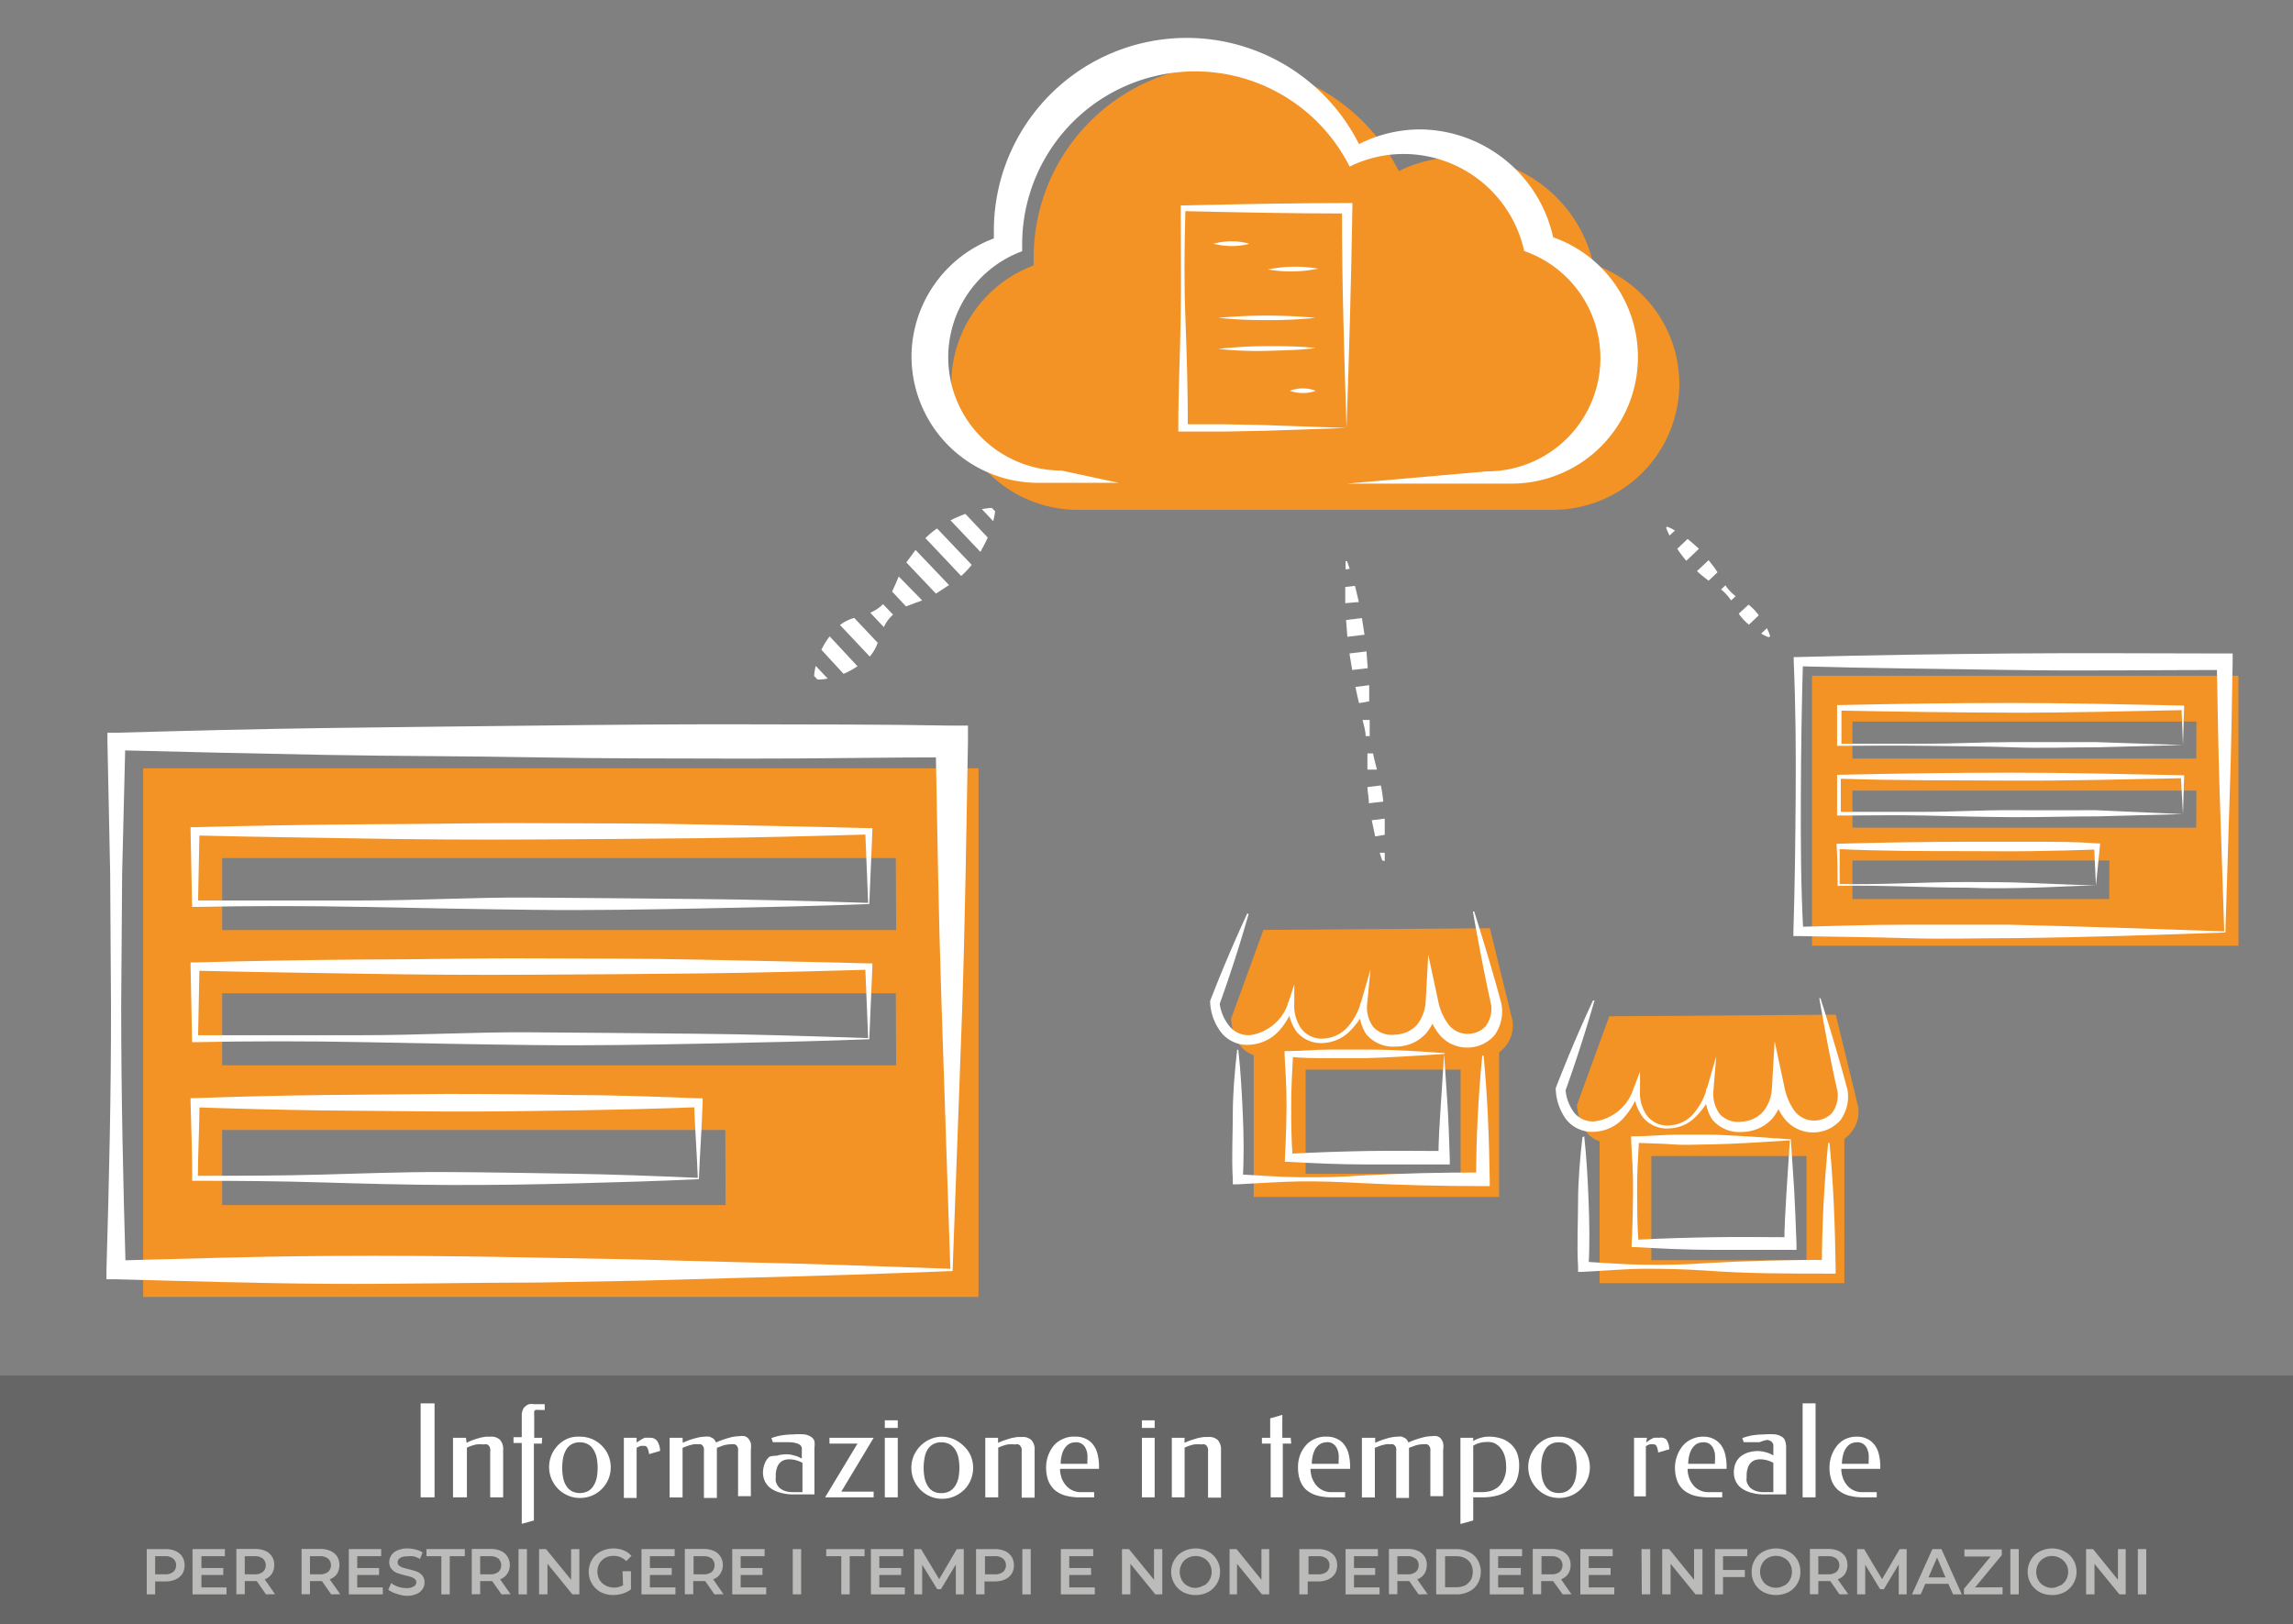 <svg xmlns="http://www.w3.org/2000/svg" viewBox="0 0 141.73 100.41"><rect x="0" y="0" width="141.73" height="100.41" fill="#808080" stroke="none"/><defs><style>.cls-1{opacity:0.2;}.cls-2{fill:#fff;}.cls-3{fill:#bbbbba;}.cls-4{fill:#f39325;}</style></defs><g id="Livello_1" data-name="Livello 1"><rect class="cls-1" y="85.04" width="141.73" height="15.37"/><path class="cls-2" d="M26.86,92.57H26V86.76h.86Z"/><path class="cls-2" d="M28.84,89.2A3.93,3.93,0,0,1,29.3,89l.39-.12.34-.06.31,0a.75.75,0,0,1,.56.19.84.84,0,0,1,.2.62v2.94h-.8V89.75a.55.55,0,0,0,0-.18.44.44,0,0,0-.06-.16.36.36,0,0,0-.13-.11.39.39,0,0,0-.2,0,2.91,2.91,0,0,0-.46,0,2.57,2.57,0,0,0-.59.2v3.07H28V88.89h.8Z"/><path class="cls-2" d="M33.49,89.25H33V94l-.75.21v-5h-.51v-.36h.51V87.44a.82.82,0,0,1,.07-.29.49.49,0,0,1,.16-.21.65.65,0,0,1,.23-.13.93.93,0,0,1,.29,0h.67v.36h-.36a.53.53,0,0,0-.2,0,.13.13,0,0,0-.09.1.74.74,0,0,0,0,.18v1.44h.49Z"/><path class="cls-2" d="M35.85,88.82a1.93,1.93,0,0,1,.75.15,1.91,1.91,0,0,1,1,1,1.93,1.93,0,0,1,0,1.49,1.91,1.91,0,0,1-1,1,1.93,1.93,0,0,1-.75.15,1.81,1.81,0,0,1-.74-.15,1.87,1.87,0,0,1-.61-.41,2,2,0,0,1-.41-.61,1.93,1.93,0,0,1,0-1.49,2,2,0,0,1,.41-.61,1.87,1.87,0,0,1,.61-.41A1.81,1.81,0,0,1,35.85,88.82Zm0,.35a1,1,0,0,0-.52.12.87.87,0,0,0-.33.33,1.49,1.49,0,0,0-.19.5,3.29,3.29,0,0,0,0,1.25,1.43,1.43,0,0,0,.19.49,1,1,0,0,0,.34.33,1.14,1.14,0,0,0,1,0,.9.9,0,0,0,.34-.33,1.44,1.44,0,0,0,.2-.49,3.29,3.29,0,0,0,0-1.25,1.5,1.5,0,0,0-.2-.5.9.9,0,0,0-.34-.33A1,1,0,0,0,35.84,89.17Z"/><path class="cls-2" d="M39.35,89.18l.28-.18.21-.11a.61.61,0,0,1,.18,0,.39.39,0,0,1,.15,0,.52.52,0,0,1,.46.21,1.19,1.19,0,0,1,.17.6l-.68.2a1.15,1.15,0,0,0-.11-.4.2.2,0,0,0-.2-.11l-.2,0a1.14,1.14,0,0,0-.26.12v3.1h-.79V88.89h.79Z"/><path class="cls-2" d="M42.2,89.2a4.25,4.25,0,0,1,.81-.29,2.15,2.15,0,0,1,.55-.09,1.23,1.23,0,0,1,.29,0l.2.09a.53.53,0,0,1,.13.13.7.7,0,0,1,.08.14,5.14,5.14,0,0,1,.84-.3,2.42,2.42,0,0,1,.59-.09,1.06,1.06,0,0,1,.33,0,.49.49,0,0,1,.24.15,1.06,1.06,0,0,1,.15.28,1.8,1.8,0,0,1,0,.43v2.85h-.79V89.75a1.23,1.23,0,0,0,0-.2.46.46,0,0,0-.07-.16.36.36,0,0,0-.14-.1.67.67,0,0,0-.22,0,1.85,1.85,0,0,0-.48.07l-.4.15v3.1h-.8V89.71a.86.86,0,0,0,0-.16.39.39,0,0,0-.06-.15.36.36,0,0,0-.13-.11.54.54,0,0,0-.2,0,1,1,0,0,0-.24,0l-.26.06-.23.08-.2.08v3.07h-.8V88.89h.8Z"/><path class="cls-2" d="M48.76,89.16h-.33l-.25,0-.21,0-.2,0-.09-.25a3.18,3.18,0,0,1,.69-.18,5.43,5.43,0,0,1,.67-.05,4.27,4.27,0,0,1,.68,0,1,1,0,0,1,.41.15.49.49,0,0,1,.21.26,1.61,1.61,0,0,1,0,.42v2.88H49.11a2.88,2.88,0,0,1-.89-.11,1.82,1.82,0,0,1-.61-.29,1.16,1.16,0,0,1-.34-.43,1.25,1.25,0,0,1-.11-.5,1.5,1.5,0,0,1,.11-.58,1,1,0,0,1,.29-.42A1.38,1.38,0,0,1,48,90a2.11,2.11,0,0,1,.64-.09,1.9,1.9,0,0,1,.44.07,1.68,1.68,0,0,1,.48.2v-.49a1.1,1.1,0,0,0,0-.18.33.33,0,0,0-.1-.17.65.65,0,0,0-.25-.12A2,2,0,0,0,48.76,89.16Zm.84,3.09V90.44a1.61,1.61,0,0,0-.39-.16,1.63,1.63,0,0,0-.45-.06,1,1,0,0,0-.35.07.75.75,0,0,0-.4.51,1.25,1.25,0,0,0-.06.4s0,.1,0,.16a.93.93,0,0,0,0,.22,1.22,1.22,0,0,0,.1.24.76.76,0,0,0,.19.21,1,1,0,0,0,.32.16,1.63,1.63,0,0,0,.47.06Z"/><path class="cls-2" d="M52,92.22h2v.35h-3l2-3.32H51.27v-.36H54Z"/><path class="cls-2" d="M55.49,88.28h-.8v-.47h.8Zm0,4.29h-.8V88.89h.8Z"/><path class="cls-2" d="M58.18,88.82a1.94,1.94,0,0,1,.76.15,2.11,2.11,0,0,1,.61.41A1.8,1.8,0,0,1,60,90a1.93,1.93,0,0,1,0,1.49,1.8,1.8,0,0,1-.4.61,2.11,2.11,0,0,1-.61.41,1.94,1.94,0,0,1-.76.15,1.85,1.85,0,0,1-.74-.15,1.94,1.94,0,0,1-.6-.41,2,2,0,0,1-.41-.61,1.93,1.93,0,0,1,0-1.49,2,2,0,0,1,.41-.61,1.94,1.94,0,0,1,.6-.41A1.85,1.85,0,0,1,58.18,88.82Zm0,.35a1,1,0,0,0-.51.12,1,1,0,0,0-.34.33,1.48,1.48,0,0,0-.18.5,3.29,3.29,0,0,0,0,1.25,1.43,1.43,0,0,0,.19.49.87.87,0,0,0,.33.33,1,1,0,0,0,.51.12,1.08,1.08,0,0,0,.52-.12,1,1,0,0,0,.34-.33,1.44,1.44,0,0,0,.2-.49,3.29,3.29,0,0,0,0-1.25,1.5,1.5,0,0,0-.2-.5,1,1,0,0,0-.34-.33A1.08,1.08,0,0,0,58.17,89.17Z"/><path class="cls-2" d="M61.69,89.2a4.77,4.77,0,0,1,.46-.18l.39-.12.35-.06.3,0a.75.75,0,0,1,.56.19.84.84,0,0,1,.2.62v2.94h-.8V89.75a1.09,1.09,0,0,0,0-.18.77.77,0,0,0-.07-.16.36.36,0,0,0-.13-.11.39.39,0,0,0-.2,0,2.91,2.91,0,0,0-.46,0,2.57,2.57,0,0,0-.59.2v3.07H60.9V88.89h.79Z"/><path class="cls-2" d="M66.48,88.82a1.38,1.38,0,0,1,.67.15,1.22,1.22,0,0,1,.45.39,1.6,1.6,0,0,1,.25.58,3.1,3.1,0,0,1,.08.69v.18H65.52a1.58,1.58,0,0,0,.07.47,1.37,1.37,0,0,0,.23.47,1.2,1.2,0,0,0,1,.5h.81v.32h-.82a3.33,3.33,0,0,1-1-.12,1.77,1.77,0,0,1-.65-.36,1.58,1.58,0,0,1-.38-.59,2.37,2.37,0,0,1-.12-.78,2.16,2.16,0,0,1,.45-1.32,1.52,1.52,0,0,1,.55-.42A1.58,1.58,0,0,1,66.48,88.82Zm0,.35a.82.82,0,0,0-.42.11,1,1,0,0,0-.28.3,1.31,1.31,0,0,0-.16.42,2,2,0,0,0-.06.5h1.65v-.17a3.13,3.13,0,0,0,0-.44,1.27,1.27,0,0,0-.11-.36.71.71,0,0,0-.22-.26A.69.69,0,0,0,66.44,89.17Z"/><path class="cls-2" d="M71.37,88.28h-.79v-.47h.79Zm0,4.29h-.79V88.89h.79Z"/><path class="cls-2" d="M73.21,89.2a4.77,4.77,0,0,1,.46-.18l.39-.12.35-.06.3,0a.75.75,0,0,1,.56.19.84.84,0,0,1,.2.62v2.94h-.8V89.75a1.09,1.09,0,0,0,0-.18.77.77,0,0,0-.07-.16.36.36,0,0,0-.13-.11.39.39,0,0,0-.2,0,2.91,2.91,0,0,0-.46,0,2.57,2.57,0,0,0-.59.2v3.07h-.79V88.89h.79Z"/><path class="cls-2" d="M79.81,89.25h-.52v3.32h-.75V89.25H78v-.36h.51v-1.2l.75-.22v1.42h.52Z"/><path class="cls-2" d="M82,88.82a1.36,1.36,0,0,1,.67.15,1.14,1.14,0,0,1,.45.39,1.6,1.6,0,0,1,.25.58,3.1,3.1,0,0,1,.08.69v.18H81a2,2,0,0,0,.07.47,1.58,1.58,0,0,0,.23.47,1.19,1.19,0,0,0,.41.36,1.21,1.21,0,0,0,.62.14h.81v.32h-.82a3.25,3.25,0,0,1-.94-.12,1.74,1.74,0,0,1-.66-.36,1.45,1.45,0,0,1-.37-.59,2.37,2.37,0,0,1-.12-.78,2.11,2.11,0,0,1,.11-.71,1.92,1.92,0,0,1,.34-.61,1.49,1.49,0,0,1,.54-.42A1.58,1.58,0,0,1,82,88.82Zm0,.35a.76.76,0,0,0-.41.11.93.93,0,0,0-.29.3,1.6,1.6,0,0,0-.16.42,2.63,2.63,0,0,0-.06.5h1.66v-.17a3.12,3.12,0,0,0,0-.44,1.27,1.27,0,0,0-.11-.36.71.71,0,0,0-.22-.26A.64.64,0,0,0,81.93,89.17Z"/><path class="cls-2" d="M85,89.2a4.44,4.44,0,0,1,.8-.29,2.28,2.28,0,0,1,.56-.09,1.23,1.23,0,0,1,.29,0l.2.09a.53.53,0,0,1,.13.13.61.61,0,0,1,.07.14,5.55,5.55,0,0,1,.85-.3,2.42,2.42,0,0,1,.59-.09,1.06,1.06,0,0,1,.33,0,.49.49,0,0,1,.24.15.82.82,0,0,1,.14.28,1.37,1.37,0,0,1,0,.43v2.85h-.79V89.75a1.23,1.23,0,0,0,0-.2.77.77,0,0,0-.07-.16.36.36,0,0,0-.14-.1.67.67,0,0,0-.22,0,1.73,1.73,0,0,0-.48.07l-.41.15v3.1h-.79V89.71a.86.86,0,0,0,0-.16.39.39,0,0,0-.06-.15.47.47,0,0,0-.13-.11.54.54,0,0,0-.2,0,1,1,0,0,0-.24,0l-.26.06-.23.08-.2.08v3.07h-.8V88.89H85Z"/><path class="cls-2" d="M91.06,89.09a1.75,1.75,0,0,1,.47-.2,1.6,1.6,0,0,1,.45-.07,2.47,2.47,0,0,1,.86.13,1.67,1.67,0,0,1,.6.38,1.52,1.52,0,0,1,.35.56,2.3,2.3,0,0,1,.11.71,2.64,2.64,0,0,1-.1.74,1.44,1.44,0,0,1-.37.63,2,2,0,0,1-.72.44,3.39,3.39,0,0,1-1.15.16h-.5V94l-.79.22V88.89h.79Zm.84.06a1.53,1.53,0,0,0-.45.06,1.65,1.65,0,0,0-.39.17v2.87h.5a2.15,2.15,0,0,0,.61-.08,1.69,1.69,0,0,0,.42-.23,1.35,1.35,0,0,0,.27-.32,1.89,1.89,0,0,0,.16-.36,1.75,1.75,0,0,0,.07-.36,1.78,1.78,0,0,0,0-.31A2,2,0,0,0,93,90a1.37,1.37,0,0,0-.23-.45,1.16,1.16,0,0,0-.38-.32A1.08,1.08,0,0,0,91.9,89.15Z"/><path class="cls-2" d="M96.36,88.82a1.94,1.94,0,0,1,.76.15,1.91,1.91,0,0,1,1,1,1.93,1.93,0,0,1,0,1.49,1.91,1.91,0,0,1-1,1,1.94,1.94,0,0,1-.76.15,1.88,1.88,0,0,1-.74-.15,1.94,1.94,0,0,1-.6-.41,2,2,0,0,1-.41-.61,1.93,1.93,0,0,1,0-1.49,2,2,0,0,1,.41-.61,1.94,1.94,0,0,1,.6-.41A1.88,1.88,0,0,1,96.36,88.82Zm0,.35a1,1,0,0,0-.52.12.87.87,0,0,0-.33.33,1.49,1.49,0,0,0-.19.5,3.29,3.29,0,0,0,0,1.25,1.43,1.43,0,0,0,.19.49,1,1,0,0,0,.34.33,1.14,1.14,0,0,0,1,0,1,1,0,0,0,.34-.33,1.44,1.44,0,0,0,.2-.49,3.29,3.29,0,0,0,0-1.25,1.5,1.5,0,0,0-.2-.5,1,1,0,0,0-.34-.33A1,1,0,0,0,96.36,89.17Z"/><path class="cls-2" d="M101.75,89.18,102,89l.22-.11a.64.64,0,0,1,.17,0,.44.44,0,0,1,.16,0A.52.52,0,0,1,103,89a1.18,1.18,0,0,1,.18.6l-.69.2a1.2,1.2,0,0,0-.1-.4.23.23,0,0,0-.21-.11l-.19,0a1,1,0,0,0-.26.12v3.1H101V88.89h.8Z"/><path class="cls-2" d="M105.27,88.82a1.38,1.38,0,0,1,.67.15,1.3,1.3,0,0,1,.45.39,1.6,1.6,0,0,1,.25.58,3.1,3.1,0,0,1,.08.69v.18h-2.41a1.58,1.58,0,0,0,.07.47,1.37,1.37,0,0,0,.23.47,1.1,1.1,0,0,0,.41.36,1.19,1.19,0,0,0,.62.14h.81v.32h-.82a3.33,3.33,0,0,1-.95-.12,1.77,1.77,0,0,1-.65-.36,1.47,1.47,0,0,1-.38-.59,2.37,2.37,0,0,1-.12-.78A2.16,2.16,0,0,1,104,89.4a1.52,1.52,0,0,1,.55-.42A1.58,1.58,0,0,1,105.27,88.82Zm0,.35a.82.82,0,0,0-.42.11,1,1,0,0,0-.28.3,1.31,1.31,0,0,0-.16.42,2,2,0,0,0-.06.5H106v-.17a3.13,3.13,0,0,0,0-.44,1.27,1.27,0,0,0-.11-.36.71.71,0,0,0-.22-.26A.69.69,0,0,0,105.23,89.17Z"/><path class="cls-2" d="M108.77,89.16h-.33l-.25,0-.21,0-.2,0-.09-.25a3.25,3.25,0,0,1,.68-.18,5.59,5.59,0,0,1,.68-.05,4.27,4.27,0,0,1,.68,0,1,1,0,0,1,.41.15.43.43,0,0,1,.2.26,1.25,1.25,0,0,1,.06.42v2.88h-1.28a2.88,2.88,0,0,1-.89-.11,1.82,1.82,0,0,1-.61-.29,1.16,1.16,0,0,1-.34-.43,1.25,1.25,0,0,1-.11-.5,1.5,1.5,0,0,1,.1-.58,1.08,1.08,0,0,1,.3-.42,1.38,1.38,0,0,1,.48-.26,2.11,2.11,0,0,1,.64-.09,1.9,1.9,0,0,1,.44.07,1.68,1.68,0,0,1,.48.2v-.49a1.1,1.1,0,0,0,0-.18.42.42,0,0,0-.1-.17.63.63,0,0,0-.26-.12A1.86,1.86,0,0,0,108.77,89.16Zm.84,3.09V90.44a1.61,1.61,0,0,0-.39-.16,1.63,1.63,0,0,0-.45-.06,1,1,0,0,0-.35.07.75.75,0,0,0-.4.51,1.25,1.25,0,0,0-.06.4,1,1,0,0,0,0,.16.6.6,0,0,0,0,.22.82.82,0,0,0,.1.24.63.63,0,0,0,.19.21,1,1,0,0,0,.32.16,1.58,1.58,0,0,0,.47.06Z"/><path class="cls-2" d="M111.42,86.76h.8v5.81h-.8Z"/><path class="cls-2" d="M114.77,88.82a1.38,1.38,0,0,1,.67.15,1.3,1.3,0,0,1,.45.39,1.6,1.6,0,0,1,.25.58,3.1,3.1,0,0,1,.08.69v.18h-2.41a1.58,1.58,0,0,0,.07.47,1.37,1.37,0,0,0,.23.47,1.1,1.1,0,0,0,.41.36,1.19,1.19,0,0,0,.62.14H116v.32h-.82a3.33,3.33,0,0,1-.95-.12,1.77,1.77,0,0,1-.65-.36,1.47,1.47,0,0,1-.38-.59,2.37,2.37,0,0,1-.12-.78,2.16,2.16,0,0,1,.45-1.32A1.52,1.52,0,0,1,114,89,1.58,1.58,0,0,1,114.77,88.82Zm0,.35a.82.82,0,0,0-.42.11,1,1,0,0,0-.28.3,1.31,1.31,0,0,0-.16.42,2,2,0,0,0-.06.5h1.65v-.17a3.13,3.13,0,0,0,0-.44,1.27,1.27,0,0,0-.11-.36.71.71,0,0,0-.22-.26A.69.69,0,0,0,114.73,89.17Z"/><path class="cls-3" d="M10.85,95.89a1,1,0,0,1,.42.35,1,1,0,0,1,.14.53,1,1,0,0,1-.14.53,1,1,0,0,1-.42.35,1.54,1.54,0,0,1-.63.12H9.59v.8H9.07v-2.8h1.15A1.54,1.54,0,0,1,10.85,95.89Zm-.14,1.29a.56.56,0,0,0,0-.82.79.79,0,0,0-.52-.15h-.6v1.12h.6A.79.79,0,0,0,10.71,97.18Z"/><path class="cls-3" d="M14,98.14v.43h-2.1v-2.8h2v.44H12.45v.73H13.8v.43H12.45v.77Z"/><path class="cls-3" d="M16.44,98.57l-.57-.82h-.74v.81h-.52v-2.8h1.15a1.59,1.59,0,0,1,.64.12.91.91,0,0,1,.55.88,1,1,0,0,1-.15.54.89.89,0,0,1-.44.34l.64.92Zm-.19-2.21a.76.76,0,0,0-.51-.15h-.61v1.12h.61a.76.76,0,0,0,.51-.15.56.56,0,0,0,0-.82Z"/><path class="cls-3" d="M20.47,98.57l-.57-.82h-.74v.81h-.52v-2.8h1.15a1.54,1.54,0,0,1,.63.12,1,1,0,0,1,.42.35,1,1,0,0,1,.14.53,1,1,0,0,1-.15.54.92.92,0,0,1-.45.34l.65.92Zm-.19-2.21a.79.79,0,0,0-.52-.15h-.6v1.12h.6a.79.79,0,0,0,.52-.15.56.56,0,0,0,0-.82Z"/><path class="cls-3" d="M23.66,98.14v.43h-2.1v-2.8h2v.44H22.08v.73h1.35v.43H22.08v.77Z"/><path class="cls-3" d="M24.48,98.52a1.35,1.35,0,0,1-.48-.24l.18-.41a1.59,1.59,0,0,0,.43.23,1.69,1.69,0,0,0,.5.08.81.81,0,0,0,.46-.1.29.29,0,0,0,.16-.26.25.25,0,0,0-.09-.2.66.66,0,0,0-.22-.12,2.13,2.13,0,0,0-.36-.1,4.13,4.13,0,0,1-.51-.15.84.84,0,0,1-.34-.24.63.63,0,0,1-.15-.44.78.78,0,0,1,.51-.72,1.46,1.46,0,0,1,.62-.12,2.24,2.24,0,0,1,.51.07,1.33,1.33,0,0,1,.42.18l-.16.4a1.8,1.8,0,0,0-.38-.16,1.39,1.39,0,0,0-.39,0,.81.81,0,0,0-.46.1.32.32,0,0,0-.15.28.23.23,0,0,0,.09.19.61.61,0,0,0,.21.12l.36.1a5,5,0,0,1,.52.15.88.88,0,0,1,.34.24.65.65,0,0,1,.14.43.68.68,0,0,1-.13.42.78.78,0,0,1-.38.3,1.46,1.46,0,0,1-.62.11A2.18,2.18,0,0,1,24.48,98.52Z"/><path class="cls-3" d="M27.28,96.21h-.92v-.44h2.37v.44H27.8v2.36h-.52Z"/><path class="cls-3" d="M31,98.57l-.58-.82h-.74v.81h-.52v-2.8h1.16a1.54,1.54,0,0,1,.63.12.89.89,0,0,1,.41.35.92.92,0,0,1,.15.53.91.91,0,0,1-.6.88l.65.92Zm-.19-2.21a.79.79,0,0,0-.52-.15h-.61v1.12h.61a.79.79,0,0,0,.52-.15.58.58,0,0,0,0-.82Z"/><path class="cls-3" d="M32.05,95.77h.52v2.8h-.52Z"/><path class="cls-3" d="M35.81,95.77v2.8h-.43l-1.54-1.89v1.89h-.52v-2.8h.43l1.55,1.9v-1.9Z"/><path class="cls-3" d="M38.48,97.14H39v1.12a1.64,1.64,0,0,1-.51.26,2,2,0,0,1-.59.09,1.65,1.65,0,0,1-.77-.18,1.42,1.42,0,0,1-.74-1.26,1.44,1.44,0,0,1,.2-.74,1.33,1.33,0,0,1,.54-.51,1.73,1.73,0,0,1,1.42-.07,1.27,1.27,0,0,1,.48.34l-.32.32a1.08,1.08,0,0,0-.78-.32,1.11,1.11,0,0,0-.52.12,1,1,0,0,0-.36.35,1.07,1.07,0,0,0,0,1,1,1,0,0,0,.36.35,1.15,1.15,0,0,0,1.1,0Z"/><path class="cls-3" d="M41.75,98.14v.43h-2.1v-2.8H41.7v.44H40.17v.73h1.35v.43H40.17v.77Z"/><path class="cls-3" d="M44.16,98.57l-.57-.82h-.74v.81h-.52v-2.8h1.15a1.56,1.56,0,0,1,.64.12.89.89,0,0,1,.41.35.92.92,0,0,1,.15.53,1,1,0,0,1-.16.54.89.89,0,0,1-.44.34l.64.92ZM44,96.36a.79.79,0,0,0-.52-.15h-.61v1.12h.61a.79.79,0,0,0,.52-.15.58.58,0,0,0,0-.82Z"/><path class="cls-3" d="M47.36,98.14v.43h-2.1v-2.8h2v.44H45.78v.73h1.35v.43H45.78v.77Z"/><path class="cls-3" d="M49,95.77h.52v2.8H49Z"/><path class="cls-3" d="M52,96.21h-.93v-.44h2.37v.44h-.92v2.36H52Z"/><path class="cls-3" d="M55.93,98.14v.43h-2.1v-2.8h2v.44H54.35v.73H55.7v.43H54.35v.77Z"/><path class="cls-3" d="M59.08,98.57V96.72l-.92,1.53h-.23L57,96.74v1.83h-.49v-2.8h.42l1.12,1.86,1.09-1.86h.43v2.8Z"/><path class="cls-3" d="M62.11,95.89a1,1,0,0,1,.42.35,1,1,0,0,1,.14.53,1,1,0,0,1-.14.53,1,1,0,0,1-.42.35,1.54,1.54,0,0,1-.63.12h-.63v.8h-.52v-2.8h1.15A1.54,1.54,0,0,1,62.11,95.89ZM62,97.18a.56.56,0,0,0,0-.82.79.79,0,0,0-.52-.15h-.6v1.12h.6A.79.79,0,0,0,62,97.18Z"/><path class="cls-3" d="M63.19,95.77h.52v2.8h-.52Z"/><path class="cls-3" d="M67.67,98.14v.43h-2.1v-2.8h2v.44H66.09v.73h1.35v.43H66.09v.77Z"/><path class="cls-3" d="M71.84,95.77v2.8h-.43l-1.54-1.89v1.89h-.52v-2.8h.43l1.55,1.9v-1.9Z"/><path class="cls-3" d="M73.13,98.43a1.42,1.42,0,0,1-.74-1.26,1.4,1.4,0,0,1,.2-.73,1.29,1.29,0,0,1,.54-.52,1.66,1.66,0,0,1,.77-.19,1.63,1.63,0,0,1,.77.19,1.33,1.33,0,0,1,.54.51,1.35,1.35,0,0,1,.2.74,1.33,1.33,0,0,1-.2.74,1.42,1.42,0,0,1-.54.52,1.62,1.62,0,0,1-.77.18A1.65,1.65,0,0,1,73.13,98.43Zm1.28-.4a.91.91,0,0,0,.35-.35,1,1,0,0,0,0-1,.91.91,0,0,0-.35-.35,1,1,0,0,0-.51-.13,1,1,0,0,0-.5.13.84.84,0,0,0-.35.35,1,1,0,0,0-.13.5,1,1,0,0,0,.13.51.84.84,0,0,0,.35.35,1,1,0,0,0,.5.13A1,1,0,0,0,74.41,98Z"/><path class="cls-3" d="M78.45,95.77v2.8H78l-1.54-1.89v1.89H76v-2.8h.43l1.54,1.9v-1.9Z"/><path class="cls-3" d="M82.09,95.89a1,1,0,0,1,.42.35,1,1,0,0,1,.14.53,1,1,0,0,1-.14.53,1,1,0,0,1-.42.35,1.54,1.54,0,0,1-.63.12h-.63v.8h-.52v-2.8h1.15A1.54,1.54,0,0,1,82.09,95.89ZM82,97.18a.56.56,0,0,0,0-.82.79.79,0,0,0-.52-.15h-.6v1.12h.6A.79.79,0,0,0,82,97.18Z"/><path class="cls-3" d="M85.27,98.14v.43h-2.1v-2.8h2v.44H83.69v.73H85v.43H83.69v.77Z"/><path class="cls-3" d="M87.68,98.57l-.57-.82h-.74v.81h-.52v-2.8H87a1.59,1.59,0,0,1,.64.12.94.94,0,0,1,.41.35.91.91,0,0,1,.14.53,1,1,0,0,1-.15.54.89.89,0,0,1-.44.34l.64.92Zm-.19-2.21a.76.76,0,0,0-.51-.15h-.61v1.12H87a.76.76,0,0,0,.51-.15.56.56,0,0,0,0-.82Z"/><path class="cls-3" d="M88.77,95.77H90a1.67,1.67,0,0,1,.79.18,1.17,1.17,0,0,1,.54.49,1.45,1.45,0,0,1,0,1.47,1.23,1.23,0,0,1-.54.49,1.67,1.67,0,0,1-.79.17H88.77ZM90,98.13a1.35,1.35,0,0,0,.55-.11,1,1,0,0,0,.36-.34,1,1,0,0,0,.12-.51,1,1,0,0,0-.12-.5.9.9,0,0,0-.36-.34,1.2,1.2,0,0,0-.55-.12h-.68v1.92Z"/><path class="cls-3" d="M94.18,98.14v.43h-2.1v-2.8h2v.44H92.6v.73H94v.43H92.6v.77Z"/><path class="cls-3" d="M96.59,98.57,96,97.75h-.74v.81h-.52v-2.8h1.15a1.54,1.54,0,0,1,.63.12,1,1,0,0,1,.42.35,1,1,0,0,1,.14.53,1,1,0,0,1-.15.54.94.94,0,0,1-.44.34l.64.92Zm-.19-2.21a.78.78,0,0,0-.51-.15h-.61v1.12h.61a.78.78,0,0,0,.51-.15.56.56,0,0,0,0-.82Z"/><path class="cls-3" d="M99.78,98.14v.43h-2.1v-2.8h2v.44H98.2v.73h1.35v.43H98.2v.77Z"/><path class="cls-3" d="M101.46,95.77H102v2.8h-.52Z"/><path class="cls-3" d="M105.23,95.77v2.8h-.43l-1.54-1.89v1.89h-.52v-2.8h.43l1.54,1.9v-1.9Z"/><path class="cls-3" d="M106.5,96.21v.85h1.35v.44H106.5v1.07H106v-2.8h2v.44Z"/><path class="cls-3" d="M109,98.43a1.39,1.39,0,0,1-.73-1.26,1.4,1.4,0,0,1,.19-.73,1.29,1.29,0,0,1,.54-.52,1.68,1.68,0,0,1,1.55,0,1.33,1.33,0,0,1,.54.51,1.43,1.43,0,0,1,.19.74,1.39,1.39,0,0,1-.73,1.26,1.76,1.76,0,0,1-1.55,0Zm1.28-.4a.84.84,0,0,0,.35-.35,1,1,0,0,0,.13-.51,1,1,0,0,0-.13-.5.84.84,0,0,0-.35-.35,1,1,0,0,0-.51-.13,1,1,0,0,0-.5.13.84.84,0,0,0-.35.35,1,1,0,0,0-.13.5,1,1,0,0,0,.13.51.84.84,0,0,0,.35.35,1,1,0,0,0,.5.13A1,1,0,0,0,110.31,98Z"/><path class="cls-3" d="M113.7,98.57l-.57-.82h-.74v.81h-.52v-2.8H113a1.54,1.54,0,0,1,.63.12,1,1,0,0,1,.42.35,1,1,0,0,1,.14.53,1,1,0,0,1-.15.54.92.92,0,0,1-.45.34l.65.92Zm-.19-2.21a.79.79,0,0,0-.52-.15h-.6v1.12h.6a.79.79,0,0,0,.52-.15.56.56,0,0,0,0-.82Z"/><path class="cls-3" d="M117.36,98.57V96.72l-.92,1.53h-.23l-.92-1.51v1.83h-.5v-2.8h.43l1.11,1.86,1.09-1.86h.43v2.8Z"/><path class="cls-3" d="M120.43,97.92H119l-.28.65h-.54l1.26-2.8H120l1.26,2.8h-.54Zm-.18-.4-.52-1.23-.53,1.23Z"/><path class="cls-3" d="M123.78,98.13v.44h-2.39v-.34l1.65-2h-1.62v-.44h2.31v.35l-1.65,2Z"/><path class="cls-3" d="M124.26,95.77h.52v2.8h-.52Z"/><path class="cls-3" d="M126.07,98.43a1.42,1.42,0,0,1-.74-1.26,1.4,1.4,0,0,1,.2-.73,1.29,1.29,0,0,1,.54-.52,1.66,1.66,0,0,1,.77-.19,1.63,1.63,0,0,1,.77.19,1.33,1.33,0,0,1,.54.51,1.44,1.44,0,0,1,.2.74,1.42,1.42,0,0,1-.74,1.26,1.62,1.62,0,0,1-.77.18A1.65,1.65,0,0,1,126.07,98.43Zm1.28-.4a1,1,0,0,0,.35-.35,1,1,0,0,0,0-1,1,1,0,0,0-.86-.48.93.93,0,0,0-.5.13.84.84,0,0,0-.35.35,1,1,0,0,0-.13.5,1,1,0,0,0,.13.51.84.84,0,0,0,.35.35.93.93,0,0,0,.5.13A1,1,0,0,0,127.35,98Z"/><path class="cls-3" d="M131.39,95.77v2.8H131l-1.54-1.89v1.89h-.52v-2.8h.43l1.54,1.9v-1.9Z"/><path class="cls-3" d="M132.14,95.77h.52v2.8h-.52Z"/><path class="cls-4" d="M8.85,47.5V80.18H60.48V47.5Zm36,27H13.73V69.86h31.1Zm10.54-8.64H13.73V61.41H55.37Zm0-8.36H13.73V53.05H55.37Z"/><path class="cls-4" d="M98.49,16.35A8.5,8.5,0,0,0,90.2,9.71a8.4,8.4,0,0,0-3.74.87,11.92,11.92,0,0,0-22.57,5.34c0,.16,0,.32,0,.49a7.82,7.82,0,0,0-5.09,7.31h0a7.82,7.82,0,0,0,7.8,7.8H96a7.82,7.82,0,0,0,7.8-7.8h0A7.82,7.82,0,0,0,98.49,16.35Z"/><path class="cls-2" d="M96,14.67A8.5,8.5,0,0,0,87.69,8,8.4,8.4,0,0,0,84,8.91a11.92,11.92,0,0,0-22.57,5.33c0,.17,0,.33,0,.5a7.83,7.83,0,0,0-5.09,7.31h0a7.83,7.83,0,0,0,7.81,7.8h5l-3.54-.76a7,7,0,0,1-7-7h0a7,7,0,0,1,4.57-6.56c0-.15,0-.29,0-.44a10.69,10.69,0,0,1,20.24-4.79,7.54,7.54,0,0,1,3.35-.78,7.64,7.64,0,0,1,7.44,6,7,7,0,0,1,4.71,6.62h0a7,7,0,0,1-7,7l-8.67.76H93.44a7.82,7.82,0,0,0,7.8-7.8h0A7.84,7.84,0,0,0,96,14.67Z"/><path class="cls-2" d="M58.88,78.58c-4.15.16-8.37.31-12.65.41l-6.42.18-6.49.12c-4.34,0-8.7.11-13.07.08s-8.73-.17-13.07-.28h-.6l0-.57c.16-5.45.29-10.9.28-16.34L6.81,54l-.17-8.17,0-.53h.56c4.3-.12,8.61-.23,12.91-.29s8.6-.1,12.91-.15,8.6-.09,12.9-.08,8.61,0,12.91.08h1l0,1c-.1,5.56-.18,11.13-.36,16.6Zm-.14-.14-.55-16.53c-.18-5.42-.26-10.75-.36-16.09l1,1c-4.3,0-8.61.09-12.91.08s-8.6,0-12.9-.08-8.61-.07-12.91-.15-8.61-.18-12.91-.29l.55-.55L7.55,54l-.06,8.18c0,5.44.12,10.89.28,16.34l-.59-.59c4.27-.11,8.51-.25,12.74-.28s8.49,0,12.75.09l6.42.12,6.48.17C49.9,78.12,54.28,78.28,58.74,78.44Z"/><path class="cls-2" d="M53.73,64.25c-3.35.13-6.79.2-10.23.27s-6.94.13-10.46.09-7-.11-10.53-.18-7-.07-10.45,0h-.19v-.18l-.09-4.48v-.27h.28q5.21-.14,10.41-.18c3.47,0,6.94-.09,10.41-.07s6.94,0,10.41.08,6.94.13,10.41.23h.22v.21Zm-.07-.07-.18-4.44.22.21c-3.47.1-6.94.19-10.41.23s-6.94.06-10.41.08-6.94,0-10.41-.06-6.94-.1-10.41-.19l.27-.27-.09,4.48L12.06,64c3.46,0,6.92,0,10.37,0s6.84-.2,10.28-.18,6.91.06,10.37.09S50.07,64.06,53.66,64.18Z"/><path class="cls-2" d="M43.2,72.9c-2.48.12-5,.19-7.61.26s-5.18.11-7.81.1-5.28-.08-7.9-.16S14.66,73,12.06,73h-.18v-.18c0-1.56-.06-3.11-.1-4.67v-.26h.28q3.89-.14,7.77-.19l7.78-.07q3.88,0,7.78.07c2.59,0,5.18.1,7.77.2h.27v.25C43.38,69.82,43.25,71.39,43.2,72.9Zm-.07-.08c-.06-1.6-.18-3.14-.23-4.63l.26.26c-2.59.1-5.18.16-7.77.2s-5.19.08-7.78.07l-7.78-.07q-3.88-.06-7.77-.19l.27-.27c0,1.56-.1,3.11-.1,4.67l-.17-.17c2.58,0,5.17,0,7.73-.07s5.09-.17,7.65-.16,5.15.06,7.74.1S40.42,72.7,43.13,72.82Z"/><path class="cls-2" d="M53.73,55.89c-3.35.13-6.79.2-10.23.27s-6.94.13-10.46.09-7-.11-10.53-.18-7-.07-10.45,0h-.19v-.18l-.09-4.48v-.27h.28q5.21-.14,10.41-.18c3.47,0,6.94-.09,10.41-.07s6.94,0,10.41.08,6.94.13,10.41.23h.22v.21Zm-.07-.07-.18-4.44.22.21c-3.47.1-6.94.19-10.41.23s-6.94.06-10.41.08-6.94,0-10.41-.06-6.94-.1-10.41-.19l.27-.27-.09,4.48-.18-.19c3.46,0,6.92,0,10.37,0s6.84-.2,10.28-.18,6.91.06,10.37.09S50.07,55.7,53.66,55.82Z"/><path class="cls-2" d="M50.32,41.79a3.83,3.83,0,0,1,.1-.62l.74.78a3.06,3.06,0,0,1-.63.06Z"/><path class="cls-2" d="M50.77,40.17a5.26,5.26,0,0,1,.51-.83L53,41.19a5.09,5.09,0,0,1-.86.47Z"/><path class="cls-2" d="M51.92,38.64a2.69,2.69,0,0,1,.88-.44l1.45,1.54a2.63,2.63,0,0,1-.49.85Z"/><path class="cls-2" d="M53.79,37.88a2.44,2.44,0,0,0,.79-.53l.62.65a2.34,2.34,0,0,0-.57.77Z"/><path class="cls-2" d="M55.14,36.57c.15-.3.28-.62.41-.93L57,37.12c-.32.12-.65.23-1,.37Z"/><polygon class="cls-2" points="56.02 34.77 56.59 34 58.66 36.17 57.85 36.7 56.02 34.77"/><path class="cls-2" d="M57.2,33.27a5.21,5.21,0,0,1,.72-.6l2.14,2.25a5.31,5.31,0,0,1-.65.69Z"/><path class="cls-2" d="M58.75,32.17a8.5,8.5,0,0,1,.92-.4l1.38,1.46c-.13.32-.3.6-.45.89Z"/><path class="cls-2" d="M60.69,31.48a3.75,3.75,0,0,1,.61-.08l.21.21a5.07,5.07,0,0,1-.12.61Z"/><path class="cls-2" d="M85.44,53.2c-.06-.16-.11-.32-.16-.48l.31,0c0,.17,0,.34,0,.51Z"/><path class="cls-2" d="M85,51.71c-.07-.34-.15-.68-.21-1l.8-.1c0,.35,0,.7,0,1Z"/><path class="cls-2" d="M84.61,49.66c0-.34-.08-.68-.09-1l.83-.1a8.81,8.81,0,0,1,.15,1Z"/><path class="cls-2" d="M84.52,47.58c0-.34,0-.69,0-1l.35,0c.06.34.16.67.24,1Z"/><path class="cls-2" d="M84.41,45.51c0-.35-.12-.69-.19-1l.44,0c0,.35,0,.69,0,1Z"/><path class="cls-2" d="M84,43.47c-.08-.34-.16-.68-.22-1l.85-.11c0,.35,0,.7,0,1Z"/><polygon class="cls-2" points="83.58 41.42 83.41 40.4 84.46 40.27 84.54 41.31 83.58 41.42"/><polygon class="cls-2" points="83.28 39.37 83.2 38.33 84.18 38.21 84.34 39.24 83.28 39.37"/><path class="cls-2" d="M83.15,37.29c0-.34,0-.69,0-1l.6-.07c.08.33.17.67.24,1Z"/><path class="cls-2" d="M83.17,35.2c0-.17,0-.34,0-.51h.09c.06.16.11.32.16.48Z"/><path class="cls-2" d="M109.34,39.4a2.37,2.37,0,0,1-.48-.23l.35-.33a2.65,2.65,0,0,1,.2.49Z"/><path class="cls-2" d="M108.1,38.62a3.39,3.39,0,0,1-.63-.68l.61-.56a3.58,3.58,0,0,1,.63.66Z"/><path class="cls-2" d="M107,37.12a3.08,3.08,0,0,0-.62-.68l.27-.25a2.86,2.86,0,0,0,.63.67Z"/><path class="cls-2" d="M105.61,35.9a8.38,8.38,0,0,1-.72-.59l.72-.68c.19.25.39.49.55.75Z"/><path class="cls-2" d="M104.23,34.67a8,8,0,0,1-.56-.74l.64-.61c.25.2.48.4.7.61Z"/><path class="cls-2" d="M103.19,33.11c-.07-.16-.15-.31-.21-.49l.07-.06a3.07,3.07,0,0,1,.48.24Z"/><path class="cls-4" d="M112,41.78V58.47h26.36V41.78Zm18.37,13.8H114.5V53.2h15.88Zm5.38-4.41H114.5V48.88h21.26Zm0-4.27H114.5V44.61h21.26Z"/><path class="cls-2" d="M137.55,57.65c-4.24.15-8.62.3-13.05.35-2.22,0-4.44.07-6.67,0s-4.46-.08-6.67-.13h-.31v-.29c.09-2.78.12-5.56.14-8.34s0-5.57-.12-8.35v-.27h.29c4.39-.12,8.78-.18,13.18-.22s8.78,0,13.18,0H138v.5c-.05,2.84-.09,5.68-.19,8.48Zm-.07-.07-.28-8.44c-.09-2.77-.13-5.49-.18-8.22l.5.5c-4.4,0-8.79.07-13.18,0s-8.79-.1-13.18-.23l.28-.28c-.08,2.78-.12,5.57-.13,8.35s0,5.56.15,8.34l-.3-.3c2.18-.05,4.34-.13,6.5-.13s4.34,0,6.52,0C128.53,57.27,132.94,57.42,137.48,57.58Z"/><path class="cls-2" d="M134.93,50.33l-5.23.14c-1.78,0-3.54.06-5.34.05s-3.59-.06-5.38-.1-3.56,0-5.34,0h-.09v-.1l0-2.28v-.14h.14c3.55-.08,7.09-.13,10.64-.13s7.08.09,10.63.16H135V48Zm0,0L134.8,48l.11.11c-3.55.07-7.09.17-10.63.15s-7.09,0-10.64-.12l.14-.14,0,2.28-.1-.09c1.77,0,3.54,0,5.3,0s3.5-.11,5.25-.1,3.53,0,5.3,0Z"/><path class="cls-2" d="M129.55,54.75c-1.27,0-2.57.1-3.89.13s-2.65.06-4,0c-2.69,0-5.38-.17-8-.11h-.08v-.09c0-.8,0-1.59-.06-2.39v-.13h.14c2.65-.07,5.3-.12,8-.12,1.32,0,2.64,0,4,0s2.64,0,4,.1h.14v.12Zm0,0-.11-2.37.13.14c-1.33.05-2.65.08-4,.1s-2.65,0-4,0c-2.65,0-5.3,0-8-.13l.14-.14c0,.8,0,1.59,0,2.39l-.09-.09c2.65.06,5.26-.12,7.86-.12,1.31,0,2.63,0,4,.06Z"/><path class="cls-2" d="M134.93,46.06l-5.23.14c-1.78,0-3.54.07-5.34,0s-3.59-.06-5.38-.09-3.56,0-5.34,0h-.09v-.09l0-2.29v-.14h.14c3.55-.08,7.09-.13,10.64-.13s7.08.09,10.63.16H135v.11Zm0,0-.09-2.27.11.11c-3.55.07-7.09.17-10.63.16s-7.09-.06-10.64-.13l.14-.14,0,2.29-.1-.1c1.77,0,3.54,0,5.3,0s3.5-.1,5.25-.1,3.53,0,5.3,0Z"/><path class="cls-4" d="M93.49,63.11l-1.4-5.72-14,.1-2,5.5s.06,1.81,1.4,2.24V74H92.66V65.06A2.06,2.06,0,0,0,93.49,63.11Zm-3.21,9.46H80.7V66.13h9.58Z"/><path class="cls-2" d="M77.18,56.5q-.81,2.84-1.8,5.59l0-.11A2.78,2.78,0,0,0,76,63.45a1.5,1.5,0,0,0,1.32.54,2.93,2.93,0,0,0,2.33-2.06L80,60.86,80,62a2.47,2.47,0,0,0,.43,1.59,1.58,1.58,0,0,0,1.47.61,2.11,2.11,0,0,0,1.45-.77,3.88,3.88,0,0,0,.78-1.49l.58-2L84.51,62a2.05,2.05,0,0,0,.38,1.5,1.55,1.55,0,0,0,1.37.46,1.85,1.85,0,0,0,1.34-.62,2.56,2.56,0,0,0,.52-1.42l.16-2.9.61,2.85a3.53,3.53,0,0,0,.58,1.38,1.47,1.47,0,0,0,1.12.66,1.53,1.53,0,0,0,1.22-.44,1.82,1.82,0,0,0,.36-1.33v0c-.42-1.92-.79-3.85-1.13-5.79l.08,0c.59,1.88,1.16,3.76,1.67,5.66h0v0A2.52,2.52,0,0,1,92.38,64a2.23,2.23,0,0,1-1.83.76,2.21,2.21,0,0,1-1.73-1,4.18,4.18,0,0,1-.7-1.74l.77,0a3.22,3.22,0,0,1-.75,1.87,2.47,2.47,0,0,1-1.85.81,2.16,2.16,0,0,1-1.85-.77A2.54,2.54,0,0,1,84.09,62l.41.1a4.44,4.44,0,0,1-1,1.58,2.5,2.5,0,0,1-1.65.8,2,2,0,0,1-1.7-.68A3.13,3.13,0,0,1,79.59,62L80,62a4.36,4.36,0,0,1-.89,1.67,2.64,2.64,0,0,1-1.75.91,2.06,2.06,0,0,1-1.88-.75A3.33,3.33,0,0,1,74.8,62v-.06l0-.06c.7-1.82,1.47-3.62,2.29-5.4Z"/><path class="cls-2" d="M76.54,64.91c.15,1.35.22,2.69.28,4s.07,2.69,0,4l-.32-.31c1.27.06,2.53.17,3.79.18s2.53,0,3.79-.1q3.8-.21,7.58-.19l-.42.42c0-2.55.13-5.1.38-7.65h.08c.25,2.55.34,5.1.38,7.65v.42h-.43q-3.78,0-7.58-.19c-1.26-.07-2.52-.12-3.79-.1s-2.52.12-3.79.18l-.29,0,0-.33c-.08-1.35,0-2.69,0-4s.12-2.69.27-4Z"/><path class="cls-2" d="M89.26,65.16c-1.71.11-3.32.22-4.89.26-.78,0-1.56,0-2.34,0s-1.55,0-2.33-.09l.23-.24c-.06,1.08-.12,2.15-.12,3.22s0,2.15.09,3.22l-.2-.2c1.6-.09,3.19-.14,4.79-.17s3.2,0,4.79,0l-.37.37c0-1,.07-2.06.14-3.12Zm0,0,.21,3.14c.07,1.09.1,2.21.14,3.32v.37h-.39c-1.59,0-3.19,0-4.79,0s-3.19-.07-4.79-.16h-.22v-.2c.06-1.07.09-2.14.1-3.22s-.06-2.14-.12-3.22l0-.21.25,0c.81,0,1.63-.09,2.46-.09s1.64,0,2.45,0C86.24,64.89,87.82,65,89.31,65.11Z"/><path class="cls-4" d="M114.86,68.45l-1.39-5.72-14,.1-2,5.49s.06,1.81,1.4,2.24v8.77H114V70.4A2.05,2.05,0,0,0,114.86,68.45Zm-3.2,9.46h-9.59V71.47h9.59Z"/><path class="cls-2" d="M98.56,61.84c-.54,1.88-1.14,3.75-1.8,5.59l0-.12a2.77,2.77,0,0,0,.54,1.48,1.48,1.48,0,0,0,1.32.53,2.93,2.93,0,0,0,2.34-2l.41-1.07,0,1.13a2.43,2.43,0,0,0,.43,1.59,1.59,1.59,0,0,0,1.47.6,2.06,2.06,0,0,0,1.44-.76,4.17,4.17,0,0,0,.79-1.5l.58-2-.17,2.07a2.13,2.13,0,0,0,.39,1.5,1.55,1.55,0,0,0,1.37.46A1.86,1.86,0,0,0,109,68.7a2.48,2.48,0,0,0,.52-1.43l.17-2.89.61,2.85a3.74,3.74,0,0,0,.57,1.38,1.51,1.51,0,0,0,1.12.66,1.55,1.55,0,0,0,1.23-.44,1.83,1.83,0,0,0,.36-1.33v0c-.43-1.91-.79-3.85-1.13-5.79h.07c.6,1.87,1.16,3.76,1.67,5.65v0h0a2.49,2.49,0,0,1-.43,1.89,2.26,2.26,0,0,1-3.55-.21,4.08,4.08,0,0,1-.7-1.74l.77,0a3.22,3.22,0,0,1-.75,1.87,2.53,2.53,0,0,1-1.85.81,2.17,2.17,0,0,1-1.85-.77,2.6,2.6,0,0,1-.36-1.92l.42.09a4.52,4.52,0,0,1-1,1.58,2.41,2.41,0,0,1-1.65.8,1.94,1.94,0,0,1-1.69-.68,3.1,3.1,0,0,1-.59-1.76l.36.06a4.34,4.34,0,0,1-.9,1.66,2.56,2.56,0,0,1-1.74.92,2.06,2.06,0,0,1-1.88-.76,3.37,3.37,0,0,1-.64-1.87v0l0-.06c.71-1.83,1.47-3.63,2.3-5.41Z"/><path class="cls-2" d="M97.92,70.25c.15,1.34.22,2.69.27,4s.08,2.69,0,4L97.88,78c1.26.07,2.53.18,3.79.19s2.53,0,3.79-.1c2.52-.14,5.05-.2,7.58-.2l-.43.43c0-2.56.14-5.11.39-7.66h.08c.25,2.55.34,5.1.38,7.66v.42H113c-2.53,0-5.06,0-7.58-.19-1.26-.08-2.53-.12-3.79-.11s-2.53.13-3.79.19h-.3v-.32c-.08-1.35,0-2.7,0-4s.12-2.7.27-4Z"/><path class="cls-2" d="M110.63,70.5c-1.7.11-3.31.22-4.88.25-.78,0-1.57.06-2.34,0s-1.55-.06-2.34-.1l.24-.23c-.06,1.07-.13,2.15-.12,3.22s0,2.14.09,3.22l-.21-.21c1.6-.09,3.2-.13,4.8-.16s3.19,0,4.79,0l-.37.38c0-1,.07-2.06.13-3.12Zm.06-.06.21,3.15c.06,1.09.1,2.2.14,3.32v.36h-.39c-1.6,0-3.2,0-4.79,0s-3.2-.08-4.8-.17h-.21v-.19c.06-1.08.08-2.15.09-3.22s-.06-2.15-.12-3.22v-.22h.24c.82,0,1.64-.09,2.46-.1s1.64,0,2.45,0C107.61,70.22,109.2,70.33,110.69,70.44Z"/><path class="cls-2" d="M83.23,26.46l-5,.17-2.57.05c-.85,0-1.72,0-2.58,0h-.25v-.25c0-2.26.11-4.53.15-6.79s0-4.53,0-6.8V12.7h.16c3.38-.08,6.76-.14,10.14-.15h.31v.3C83.52,17.46,83.38,22.08,83.23,26.46Zm0,0c-.15-4.67-.29-9.11-.28-13.57l.3.31c-3.38,0-6.76-.07-10.14-.15l.16-.16c-.06,2.27-.09,4.53,0,6.8s.15,4.53.15,6.79l-.26-.25c.83,0,1.66,0,2.5,0l2.5.05Z"/><path class="cls-2" d="M78.37,16.66a8.41,8.41,0,0,1,3.11-.05,8.41,8.41,0,0,1-3.11.05Z"/><path class="cls-2" d="M75.31,19.65a32.43,32.43,0,0,1,6,0,27.56,27.56,0,0,1-3,.14A27.45,27.45,0,0,1,75.31,19.65Z"/><path class="cls-2" d="M75.31,21.57a27.47,27.47,0,0,1,3-.17c1,0,2,0,3,.12-1,.13-2,.14-3,.17S76.31,21.68,75.31,21.57Z"/><path class="cls-2" d="M79.72,24.16a2.32,2.32,0,0,1,.81-.15,2.26,2.26,0,0,1,.8.15,2.25,2.25,0,0,1-.8.14A2.56,2.56,0,0,1,79.72,24.16Z"/><path class="cls-2" d="M75,15.07a4.31,4.31,0,0,1,1.12-.15,4.24,4.24,0,0,1,1.11.15,4.22,4.22,0,0,1-1.11.14A4.77,4.77,0,0,1,75,15.07Z"/></g></svg>
